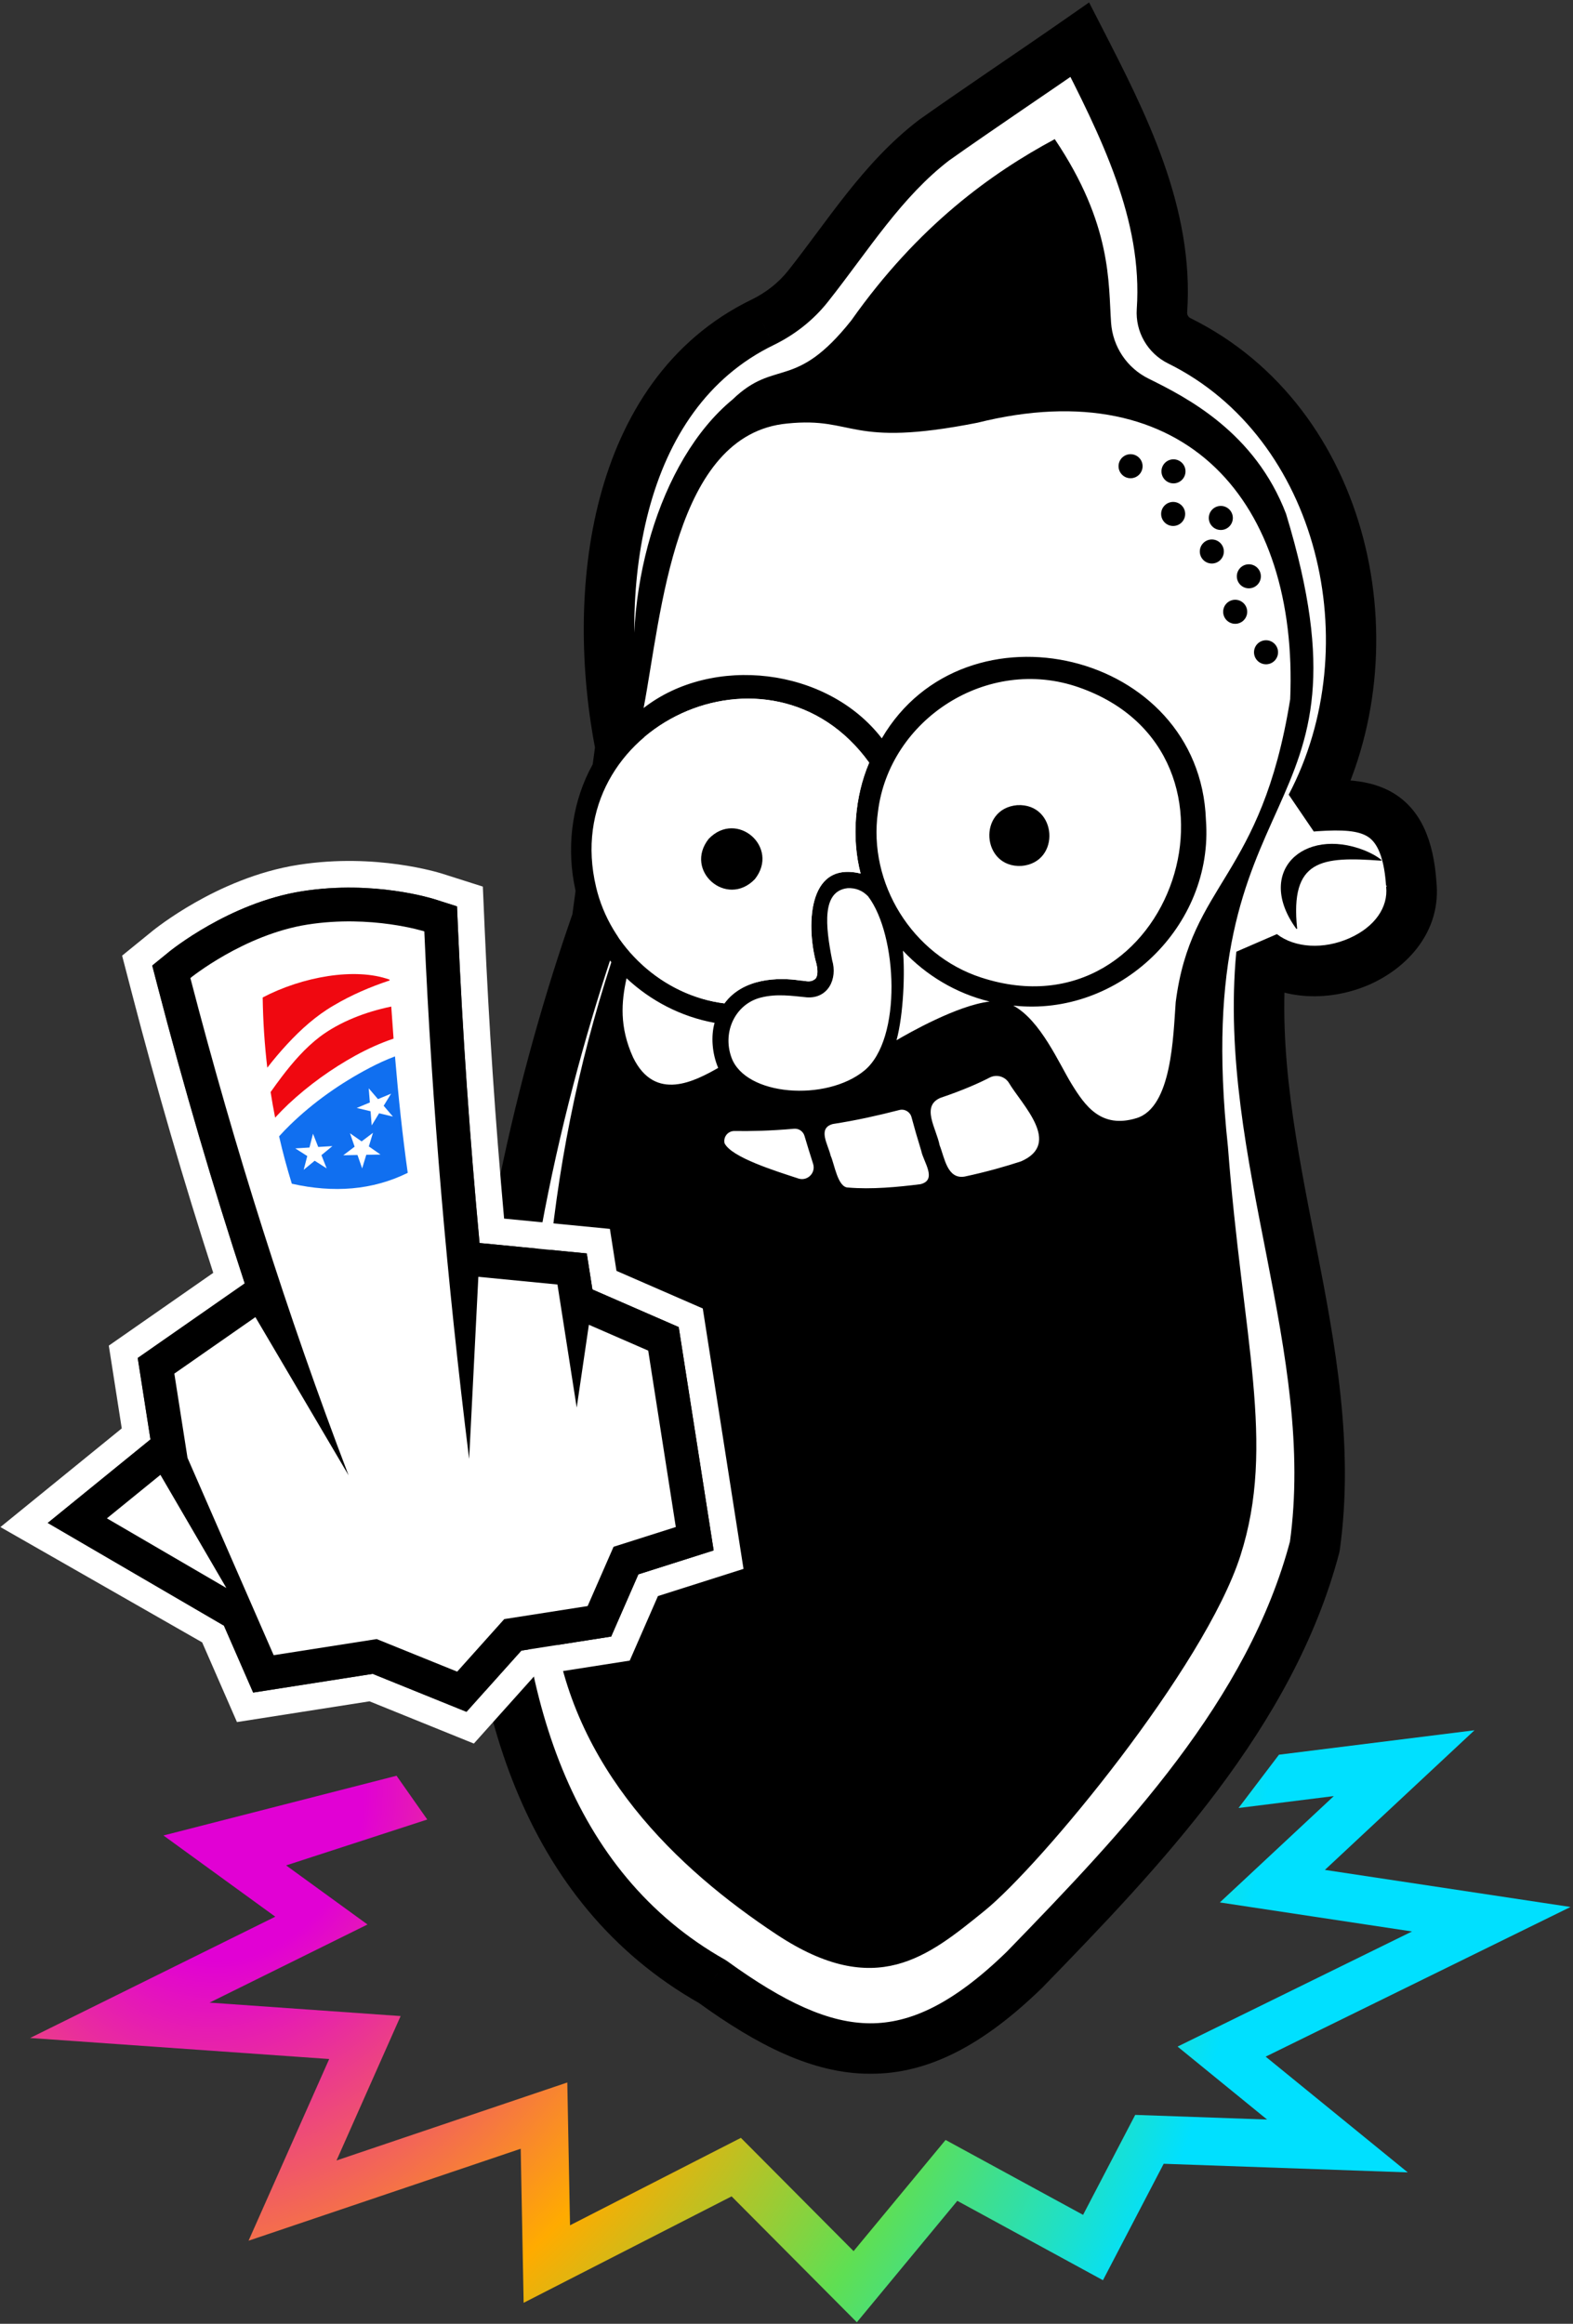 <svg width="436" height="644" viewBox="0 0 436 644" fill="none" xmlns="http://www.w3.org/2000/svg">
<rect x="0" y="0" width="436" height="644" fill="#333333" stroke="none"/>
<g clip-path="url(#clip0_2185_79)">
<path d="M237.498 643.58L202.782 608.687L202.78 608.69L145.141 638.186L144.326 595.491L68.893 620.977L91.245 570.625L8.351 564.792L76.305 531.181L45.304 508.674L109.91 492.12L118.429 504.25L79.305 516.967L101.859 533.342L58.079 554.996L111.043 558.719L93.278 598.738L140.081 582.925L157.243 577.128L157.997 616.707L196.74 596.879L205.358 592.475L212.185 599.332L236.595 623.866L262.094 593.054L300.203 613.816L314.655 586.108L351.208 587.396L326.395 567.179L391.382 535.275L365.245 531.328L338.116 527.228L358.178 508.514L369.707 497.755L343.293 501.057L354.503 486.288L408.693 479.516L367.227 518.213L435.301 528.49L350.816 569.965V569.967L390.192 602.044L322.546 599.655L305.716 631.927L265.346 609.929L265.344 609.931L237.498 643.58Z" fill="url(#paint0_radial_2185_79)"/>
<mask id="path-2-outside-1_2185_79" maskUnits="userSpaceOnUse" x="128.871" y="0" width="270" height="575" fill="black">
<rect fill="white" x="128.871" width="270" height="575"/>
<path d="M364.628 223.376C378.703 222.427 389.726 223.611 391.173 245.026H391.171C393.219 264.466 364.804 276.138 349.65 264.411C344.368 319.91 372.078 373.42 364.43 428.577C352.228 474.967 316.665 512.224 284.009 545.84C252.718 576.296 229.924 572.635 197.469 549.174C105.225 497.04 136.11 338.844 165.5 255L172 207C163.653 164.416 169.973 109.436 211.354 89.341C216.246 86.963 220.593 83.582 223.972 79.321C235.033 65.367 244.504 49.873 258.913 38.836C272.063 29.537 286.053 20.23 299.298 11C311.381 34.561 323.917 59.219 322.072 86.086C321.831 89.585 323.721 92.891 326.868 94.445C372.838 117.145 386.643 179.339 363.391 223.487C363.8 223.442 364.213 223.404 364.628 223.376Z"/>
</mask>
<path d="M364.628 223.376C378.703 222.427 389.726 223.611 391.173 245.026H391.171C393.219 264.466 364.804 276.138 349.65 264.411C344.368 319.91 372.078 373.42 364.43 428.577C352.228 474.967 316.665 512.224 284.009 545.84C252.718 576.296 229.924 572.635 197.469 549.174C105.225 497.04 136.11 338.844 165.5 255L172 207C163.653 164.416 169.973 109.436 211.354 89.341C216.246 86.963 220.593 83.582 223.972 79.321C235.033 65.367 244.504 49.873 258.913 38.836C272.063 29.537 286.053 20.23 299.298 11C311.381 34.561 323.917 59.219 322.072 86.086C321.831 89.585 323.721 92.891 326.868 94.445C372.838 117.145 386.643 179.339 363.391 223.487C363.8 223.442 364.213 223.404 364.628 223.376Z" fill="white"/>
<path d="M189.686 237.954C189.689 237.904 189.691 237.862 189.692 237.835C189.694 237.809 189.694 237.785 189.695 237.78C189.695 237.77 189.695 237.778 189.694 237.789C189.694 237.801 189.692 237.828 189.69 237.863L182.708 237.364C182.704 237.415 182.702 237.457 182.701 237.484C182.7 237.51 182.699 237.533 182.699 237.538C182.698 237.549 182.699 237.541 182.699 237.53C182.7 237.518 182.701 237.491 182.703 237.456L189.686 237.954ZM391.173 245.026V252.026L398.158 244.554L391.173 245.026ZM364.628 223.376L365.093 230.361L365.099 230.361L364.628 223.376ZM363.391 223.487L357.197 220.225L364.152 230.446L363.391 223.487ZM326.868 94.445L323.768 100.722L323.769 100.722L326.868 94.445ZM322.072 86.086L329.055 86.566L329.055 86.566L322.072 86.086ZM299.298 11L305.527 7.806L301.87 0.675L295.296 5.257L299.298 11ZM258.913 38.836L254.872 33.12L254.657 33.279L258.913 38.836ZM223.972 79.321L229.457 83.669L229.457 83.669L223.972 79.321ZM211.354 89.341L214.412 95.638L214.415 95.636L211.354 89.341ZM172 207L178.937 207.939L178.869 205.654L172 207ZM165.5 255L172.106 257.316L172.437 255.939L165.5 255ZM197.469 549.174L201.569 543.501L200.913 543.079L197.469 549.174ZM284.009 545.84L288.892 550.856L289.03 550.717L284.009 545.84ZM364.43 428.577L371.2 430.357L371.363 429.538L364.43 428.577ZM349.65 264.411L353.934 258.875L342.681 263.747L349.65 264.411ZM391.171 245.026V238.026L384.21 245.759L391.171 245.026ZM398.158 244.554C397.364 232.819 393.779 224.395 386.272 219.833C379.448 215.685 371.012 215.93 364.157 216.392L365.099 230.361C372.319 229.873 376.432 230.235 379 231.796C380.885 232.942 383.535 235.817 384.189 245.498L398.158 244.554ZM364.162 216.392C363.628 216.428 363.114 216.476 362.63 216.529L364.152 230.446C364.485 230.409 364.797 230.381 365.093 230.361L364.162 216.392ZM369.584 226.749C394.311 179.801 380.125 112.936 329.967 88.169L323.769 100.722C365.552 121.353 378.976 178.876 357.197 220.225L369.584 226.749ZM329.968 88.169C329.378 87.878 329.008 87.248 329.055 86.566L315.088 85.606C314.654 91.923 318.065 97.905 323.768 100.722L329.968 88.169ZM329.055 86.566C331.057 57.431 317.434 31.025 305.527 7.806L293.069 14.194C305.328 38.098 316.778 61.007 315.088 85.606L329.055 86.566ZM295.296 5.257C282.318 14.301 267.95 23.872 254.872 33.12L262.955 44.551C276.175 35.203 289.788 26.159 303.3 16.743L295.296 5.257ZM254.657 33.279C246.798 39.298 240.416 46.433 234.703 53.634C231.848 57.232 229.113 60.909 226.455 64.482C223.775 68.085 221.173 71.582 218.486 74.972L229.457 83.669C232.301 80.082 235.031 76.41 237.688 72.838C240.367 69.237 242.973 65.735 245.67 62.335C251.061 55.541 256.619 49.411 263.17 44.393L254.657 33.279ZM218.486 74.972C215.806 78.353 212.311 81.093 208.294 83.045L214.415 95.636C220.182 92.833 225.38 88.812 229.457 83.669L218.486 74.972ZM208.297 83.044C185.252 94.235 172.324 115.035 166.262 137.947C160.22 160.785 160.806 186.282 165.131 208.346L178.869 205.654C174.847 185.135 174.42 161.849 179.796 141.528C185.153 121.28 196.076 104.542 214.412 95.638L208.297 83.044ZM158.894 252.684C144.052 295.027 128.734 356.368 128.872 413.995C129.009 471.363 144.553 527.308 194.024 555.268L200.913 543.079C158.14 518.906 143.005 469.685 142.872 413.961C142.739 358.496 157.559 298.817 172.106 257.316L158.894 252.684ZM193.368 554.847C209.862 566.77 225.193 574.678 241.155 574.726C257.419 574.774 272.611 566.702 288.892 550.856L279.127 540.824C264.117 555.433 252.266 560.759 241.197 560.726C229.824 560.692 217.53 555.038 201.569 543.501L193.368 554.847ZM289.03 550.717C321.439 517.355 358.452 478.822 371.2 430.357L357.66 426.796C346.004 471.111 311.89 507.094 278.988 540.962L289.03 550.717ZM371.363 429.538C375.371 400.636 370.084 372.361 364.798 345.281C359.439 317.827 354.092 291.623 356.618 265.074L342.681 263.747C339.926 292.697 345.794 320.998 351.057 347.963C356.394 375.303 361.137 401.361 357.496 427.615L371.363 429.538ZM345.366 269.947C355.527 277.81 369.317 277.415 379.702 272.804C390.118 268.178 399.585 258.079 398.133 244.293L384.21 245.759C384.805 251.413 381.089 256.869 374.021 260.008C366.922 263.161 358.927 262.738 353.934 258.875L345.366 269.947ZM391.171 252.026H391.173V238.026H391.171V252.026ZM172.437 255.939L178.937 207.939L165.063 206.061L158.563 254.061L172.437 255.939Z" fill="black" mask="url(#path-2-outside-1_2185_79)"/>
<path d="M243.348 224.984C246.46 199.379 273.672 181.602 299.064 190.5C351.225 208.737 324.869 288.157 271.952 270.908C252.882 264.704 240.523 244.802 243.348 224.984Z" fill="white"/>
<path d="M283.115 239.979C294.172 239.042 293.059 222.574 281.976 223.136C270.919 224.073 272.033 240.541 283.115 239.979Z" fill="black"/>
<path d="M356.477 142.43C347.857 119.823 328.965 110.166 318.348 104.928C312.375 101.979 308.43 96.08 307.964 89.436C307.196 78.49 308.309 62.267 292.352 38.559C274.807 47.981 254.515 62.516 235.969 88.791C220.27 108.551 214.965 99.225 203.05 110.716C182.61 127.546 171.84 165.027 176.881 197.352C173.963 199.63 171.295 202.233 168.945 205.126C154.561 221.999 154.734 249.999 169.448 266.644C150.731 324.112 146.399 383.125 153.301 449.038C158.301 490.111 187.791 517.951 215.291 536.133C242.79 554.312 257.238 542.204 272.859 529.572C288.48 516.94 333.876 462.107 343.808 431.157C353.741 400.207 344.394 371.006 340.358 317.847C329.075 212.773 383.378 231.01 356.472 142.43H356.477ZM165.216 245.809C154.625 201.267 213.679 173.61 240.917 211.359C236.904 220.701 235.986 232.364 238.541 242.084C223.269 238.378 223.637 257.792 226.296 267.103C226.741 269.032 226.652 270.495 226.045 271.22C224.587 272.457 223.465 271.793 221.802 271.729C215.814 270.803 205.969 271.005 200.796 278.073C183.636 275.914 169.122 262.512 165.213 245.807L165.216 245.809ZM175.483 293.064C171.657 284.642 172.215 277.671 173.665 271.108C180.338 277.353 188.755 281.771 198.069 283.465C197.032 287.075 197.339 291.897 199.067 295.955C192.728 299.527 181.605 305.579 175.483 293.064ZM221.428 326.647C214.922 324.512 202.79 320.767 200.83 316.838C200.425 315.086 201.769 313.413 203.57 313.442C207.972 313.513 213.588 313.396 220.085 312.814C221.398 312.695 222.611 313.523 222.986 314.788C223.597 316.844 224.47 319.722 225.372 322.53C226.164 324.98 223.912 327.335 221.43 326.645L221.428 326.647ZM202.722 293.017C200.138 285.764 203.995 278.167 210.903 276.455C215.297 275.333 219.523 275.997 223.637 276.398C229.53 276.802 232.195 271.28 230.65 266.099C228.789 256.611 227.714 246.94 234.945 246.139C237.164 246.039 239.035 246.778 240.606 248.392C248.738 259.052 250.132 287.993 239.593 296.68C229.051 305.366 206.556 303.801 202.722 293.017ZM243.348 224.984C246.46 199.379 273.672 181.601 299.064 190.5C351.225 208.737 324.869 288.157 271.952 270.907C252.882 264.704 240.523 244.802 243.348 224.984ZM255.107 328.186C248.821 328.974 241.566 329.666 235.086 329.108C232.184 329.127 231.282 322.554 230.239 320.284C229.517 317.14 226.511 312.682 230.837 311.503C233.909 311.024 237.106 310.441 240.406 309.73C243.595 309.04 246.543 308.333 249.272 307.624C250.745 307.241 252.252 308.118 252.646 309.591C253.361 312.265 254.249 315.363 255.352 318.941C255.916 321.923 259.918 327.032 255.107 328.186ZM248.495 288.287C250.449 281.128 250.856 269.409 250.27 263.457C256.657 270.277 264.967 275.297 274.304 277.564C265.348 278.607 251.699 286.396 248.495 288.287ZM283.019 321.849C278.953 323.186 273.651 324.725 267.422 326.06C262.513 326.924 261.815 320.795 260.437 317.374C259.545 312.748 255.192 306.552 260.699 304.24C267.254 302.028 271.665 300.006 274.306 298.635C276.154 297.675 278.425 298.266 279.584 299.993C283.222 306.177 294.442 316.859 283.019 321.849ZM325.876 277.747C325.177 287.146 324.841 306.871 315.025 309.872C305.21 312.874 300.771 306.494 297.02 300.402C293.527 294.728 288.45 282.788 280.854 278.678C310.151 281.945 336.528 256.63 334.252 227.174C332.552 180.335 267.486 165.191 244.416 204.622C229.187 184.886 197.432 181.382 178.395 196.22C183.361 170.081 186.812 120.327 218.196 117.372C237.102 115.427 235.026 124.25 270.945 117.149C328.813 102.705 359.913 139.213 357.609 193.782C349.601 243.572 330.135 244.438 325.876 277.747Z" fill="black"/>
<path d="M165.216 245.809C154.625 201.267 213.679 173.61 240.917 211.359C236.904 220.701 235.986 232.364 238.541 242.084C223.269 238.378 223.637 257.792 226.296 267.103C226.741 269.032 226.652 270.495 226.045 271.22C224.587 272.457 223.465 271.793 221.802 271.729C215.814 270.803 205.969 271.005 200.796 278.073C183.636 275.914 169.122 262.512 165.213 245.807L165.216 245.809Z" fill="white"/>
<path d="M209.23 243.64C216.217 234.81 204.24 224.362 196.438 232.468C189.454 241.298 201.426 251.746 209.23 243.64Z" fill="black"/>
<path d="M378.097 235.627C361.303 229.094 347.74 241.584 359.344 257.456L359.542 257.377C357.522 238.112 366.312 237.313 382.861 238.531L382.942 238.333C381.483 237.181 379.819 236.315 378.097 235.627Z" fill="black"/>
<path d="M313.367 132.536C315.207 132.536 316.699 131.044 316.699 129.204C316.699 127.364 315.207 125.873 313.367 125.873C311.527 125.873 310.036 127.364 310.036 129.204C310.036 131.044 311.527 132.536 313.367 132.536Z" fill="black"/>
<path d="M325.263 133.958C327.103 133.958 328.594 132.466 328.594 130.626C328.594 128.786 327.103 127.295 325.263 127.295C323.423 127.295 321.931 128.786 321.931 130.626C321.931 132.466 323.423 133.958 325.263 133.958Z" fill="black"/>
<path d="M325.171 145.764C327.011 145.764 328.503 144.272 328.503 142.432C328.503 140.592 327.011 139.101 325.171 139.101C323.331 139.101 321.84 140.592 321.84 142.432C321.84 144.272 323.331 145.764 325.171 145.764Z" fill="black"/>
<path d="M338.382 146.875C340.222 146.875 341.714 145.383 341.714 143.543C341.714 141.703 340.222 140.212 338.382 140.212C336.542 140.212 335.051 141.703 335.051 143.543C335.051 145.383 336.542 146.875 338.382 146.875Z" fill="black"/>
<path d="M335.892 156.171C337.732 156.171 339.223 154.68 339.223 152.84C339.223 151 337.732 149.508 335.892 149.508C334.052 149.508 332.56 151 332.56 152.84C332.56 154.68 334.052 156.171 335.892 156.171Z" fill="black"/>
<path d="M346.152 163.047C347.992 163.047 349.484 161.556 349.484 159.716C349.484 157.876 347.992 156.384 346.152 156.384C344.312 156.384 342.821 157.876 342.821 159.716C342.821 161.556 344.312 163.047 346.152 163.047Z" fill="black"/>
<path d="M342.365 172.878C344.205 172.878 345.697 171.386 345.697 169.546C345.697 167.706 344.205 166.215 342.365 166.215C340.525 166.215 339.034 167.706 339.034 169.546C339.034 171.386 340.525 172.878 342.365 172.878Z" fill="black"/>
<path d="M350.914 184.099C352.754 184.099 354.246 182.607 354.246 180.767C354.246 178.927 352.754 177.436 350.914 177.436C349.074 177.436 347.583 178.927 347.583 180.767C347.583 182.607 349.074 184.099 350.914 184.099Z" fill="black"/>
<path fill-rule="evenodd" clip-rule="evenodd" d="M122.649 242.15L122.676 242.159L133.831 245.705L134.34 257.39C135.498 284.012 137.303 310.79 139.724 337.715L169.052 340.569L170.872 352.201L194.793 362.623L206.084 434.791L182.367 442.327L174.546 460.212L148.254 464.325L131.343 483.201L102.423 471.495L88.444 473.681L65.681 477.243L56.038 455.159L0.115 423.202L33.747 395.858L30.158 372.92L59.107 352.75C50.886 327.343 43.382 301.504 36.557 275.261L33.847 264.843L42.205 258.048L42.226 258.031L42.258 258.005L42.339 257.939C42.401 257.89 42.477 257.828 42.569 257.756C42.752 257.611 42.992 257.424 43.288 257.198C43.88 256.747 44.697 256.142 45.713 255.425C47.739 253.999 50.605 252.102 54.117 250.107C60.972 246.216 71.086 241.49 82.681 239.676C93.574 237.973 103.375 238.569 110.381 239.547C113.914 240.04 116.829 240.643 118.925 241.143C119.977 241.394 120.831 241.62 121.463 241.799C121.78 241.888 122.04 241.965 122.244 242.024C122.346 242.054 122.434 242.082 122.506 242.103L122.604 242.133L122.644 242.146L122.649 242.15ZM46.865 263.783L46.877 263.772L46.899 263.755L46.958 263.706C47.005 263.668 47.067 263.619 47.144 263.559C47.295 263.44 47.503 263.276 47.767 263.078C48.293 262.678 49.034 262.126 49.971 261.469C51.837 260.153 54.503 258.39 57.77 256.534C64.212 252.877 73.449 248.6 83.829 246.978C93.815 245.416 102.86 245.958 109.367 246.867C112.639 247.323 115.319 247.881 117.218 248.334C118.17 248.562 118.93 248.764 119.475 248.917C119.747 248.994 119.966 249.058 120.13 249.107C120.211 249.13 120.279 249.152 120.333 249.169L120.401 249.19L120.426 249.198L120.443 249.203L126.678 251.185L126.964 257.716C128.215 286.467 130.214 315.39 132.926 344.48L162.642 347.373L164.204 357.359L188.125 367.779L197.809 429.675L176.945 436.304L169.405 453.545L144.513 457.439L129.307 474.411L103.305 463.887L70.172 469.07L62.077 450.531L13.239 422.061L41.709 398.915L38.177 376.345L67.837 355.679C58.996 328.744 50.971 301.308 43.714 273.405L42.2 267.582L46.873 263.785L46.865 263.783Z" fill="white"/>
<path d="M46.877 263.772L46.865 263.783L42.192 267.58L43.706 273.402C50.962 301.306 58.99 328.74 67.829 355.677L38.169 376.343L41.7 398.912L13.23 422.058L62.068 450.529L70.164 469.068L103.296 463.884L129.299 474.409L144.505 457.436L169.396 453.543L176.937 436.302L197.801 429.673L188.117 367.777L164.196 357.357L162.633 347.371L132.918 344.478C130.206 315.39 128.205 286.465 126.955 257.713L126.67 251.182L120.435 249.2L120.418 249.196L120.392 249.188L120.324 249.166C120.271 249.149 120.203 249.13 120.122 249.105C119.958 249.056 119.739 248.992 119.466 248.915C118.921 248.762 118.161 248.56 117.21 248.332C115.309 247.879 112.629 247.323 109.359 246.865C102.851 245.956 93.808 245.416 83.82 246.976C73.44 248.6 64.203 252.875 57.762 256.532C54.494 258.388 51.831 260.151 49.962 261.466C49.025 262.126 48.285 262.676 47.759 263.076C47.497 263.276 47.288 263.438 47.135 263.557C47.058 263.616 46.997 263.665 46.95 263.704L46.89 263.753L46.869 263.77L46.877 263.772Z" fill="black"/>
<path d="M48.323 380.675L70.79 365.02L96.614 408.856C79.631 364.401 65.085 318.42 52.766 271.046C52.766 271.046 67.597 258.989 85.274 256.223C102.951 253.458 117.612 258.12 117.612 258.12C119.713 306.403 123.915 355.154 130.036 404.326L132.588 353.849L154.514 355.982L159.849 390.082L163.225 367.138L179.67 374.304L187.316 423.187L170.063 428.668L162.88 445.094L139.764 448.711L126.719 463.271L104.409 454.241L75.854 458.71L51.974 404.022L48.323 380.68V380.675Z" fill="white"/>
<path d="M62.743 440.087L29.632 420.785L44.463 408.728L62.743 440.087Z" fill="white"/>
<path d="M102.53 295.897C94.468 300.123 86.879 305.442 80.361 311.795C79.326 312.802 78.326 313.84 77.361 314.918C78.375 319.365 79.55 323.741 80.887 328.052C92.48 330.647 103.239 329.857 113.014 325.036C111.588 314.869 110.428 304.074 109.484 292.764C107.117 293.647 104.737 294.741 102.53 295.899V295.897ZM90.543 323.797L87.22 321.681L84.18 324.191L85.165 320.376L81.84 318.26L85.772 318.017L86.758 314.196L88.203 317.862L92.135 317.623L89.097 320.129L90.543 323.795V323.797ZM101.523 320.037L100.378 323.812L99.088 320.088L95.149 320.165L98.294 317.787L97.004 314.066L100.235 316.318L103.379 313.943L102.234 317.713L105.465 319.965L101.525 320.037H101.523ZM108.91 309.445L105.078 308.529L103.024 311.893L102.711 307.963L98.877 307.05L102.515 305.534L102.202 301.606L104.765 304.602L108.403 303.088L106.347 306.452L108.91 309.445Z" fill="#106FF0"/>
<path d="M74.085 295.893C73.338 289.543 72.908 283.061 72.81 276.436C83.752 270.684 98.44 268.036 107.979 271.491C107.979 271.529 107.984 271.565 107.986 271.604C107.988 271.642 107.99 271.678 107.992 271.716C102.591 273.509 97.353 275.761 92.45 278.673C87.641 281.468 83.445 285.234 79.68 289.292C77.71 291.418 75.848 293.611 74.087 295.895L74.085 295.893Z" fill="#F00810"/>
<path d="M75.009 302.649C76.029 301.2 77.066 299.769 78.132 298.369C81.231 294.3 84.599 290.422 88.667 287.316C94.111 283.214 101.323 280.408 108.448 278.956C108.648 281.947 108.861 284.91 109.084 287.84C105.478 289.045 101.929 290.673 98.596 292.485C91.875 296.193 85.557 300.736 79.952 305.981C78.688 307.182 77.447 308.435 76.257 309.732C75.795 307.39 75.379 305.029 75.007 302.649H75.009Z" fill="#F00810"/>
</g>
<defs>
<radialGradient id="paint0_radial_2185_79" cx="0" cy="0" r="1" gradientUnits="userSpaceOnUse" gradientTransform="translate(65.583 502.071) rotate(23.994) scale(347.991 417.697)">
<stop offset="0.1" stop-color="#E101D4"/>
<stop offset="0.4" stop-color="#FFAB00"/>
<stop offset="0.6" stop-color="#5FDF53"/>
<stop offset="0.8" stop-color="#00E0FF"/>
</radialGradient>
<clipPath id="clip0_2185_79">
<rect width="436" height="644" fill="white"/>
</clipPath>
</defs>
</svg>
